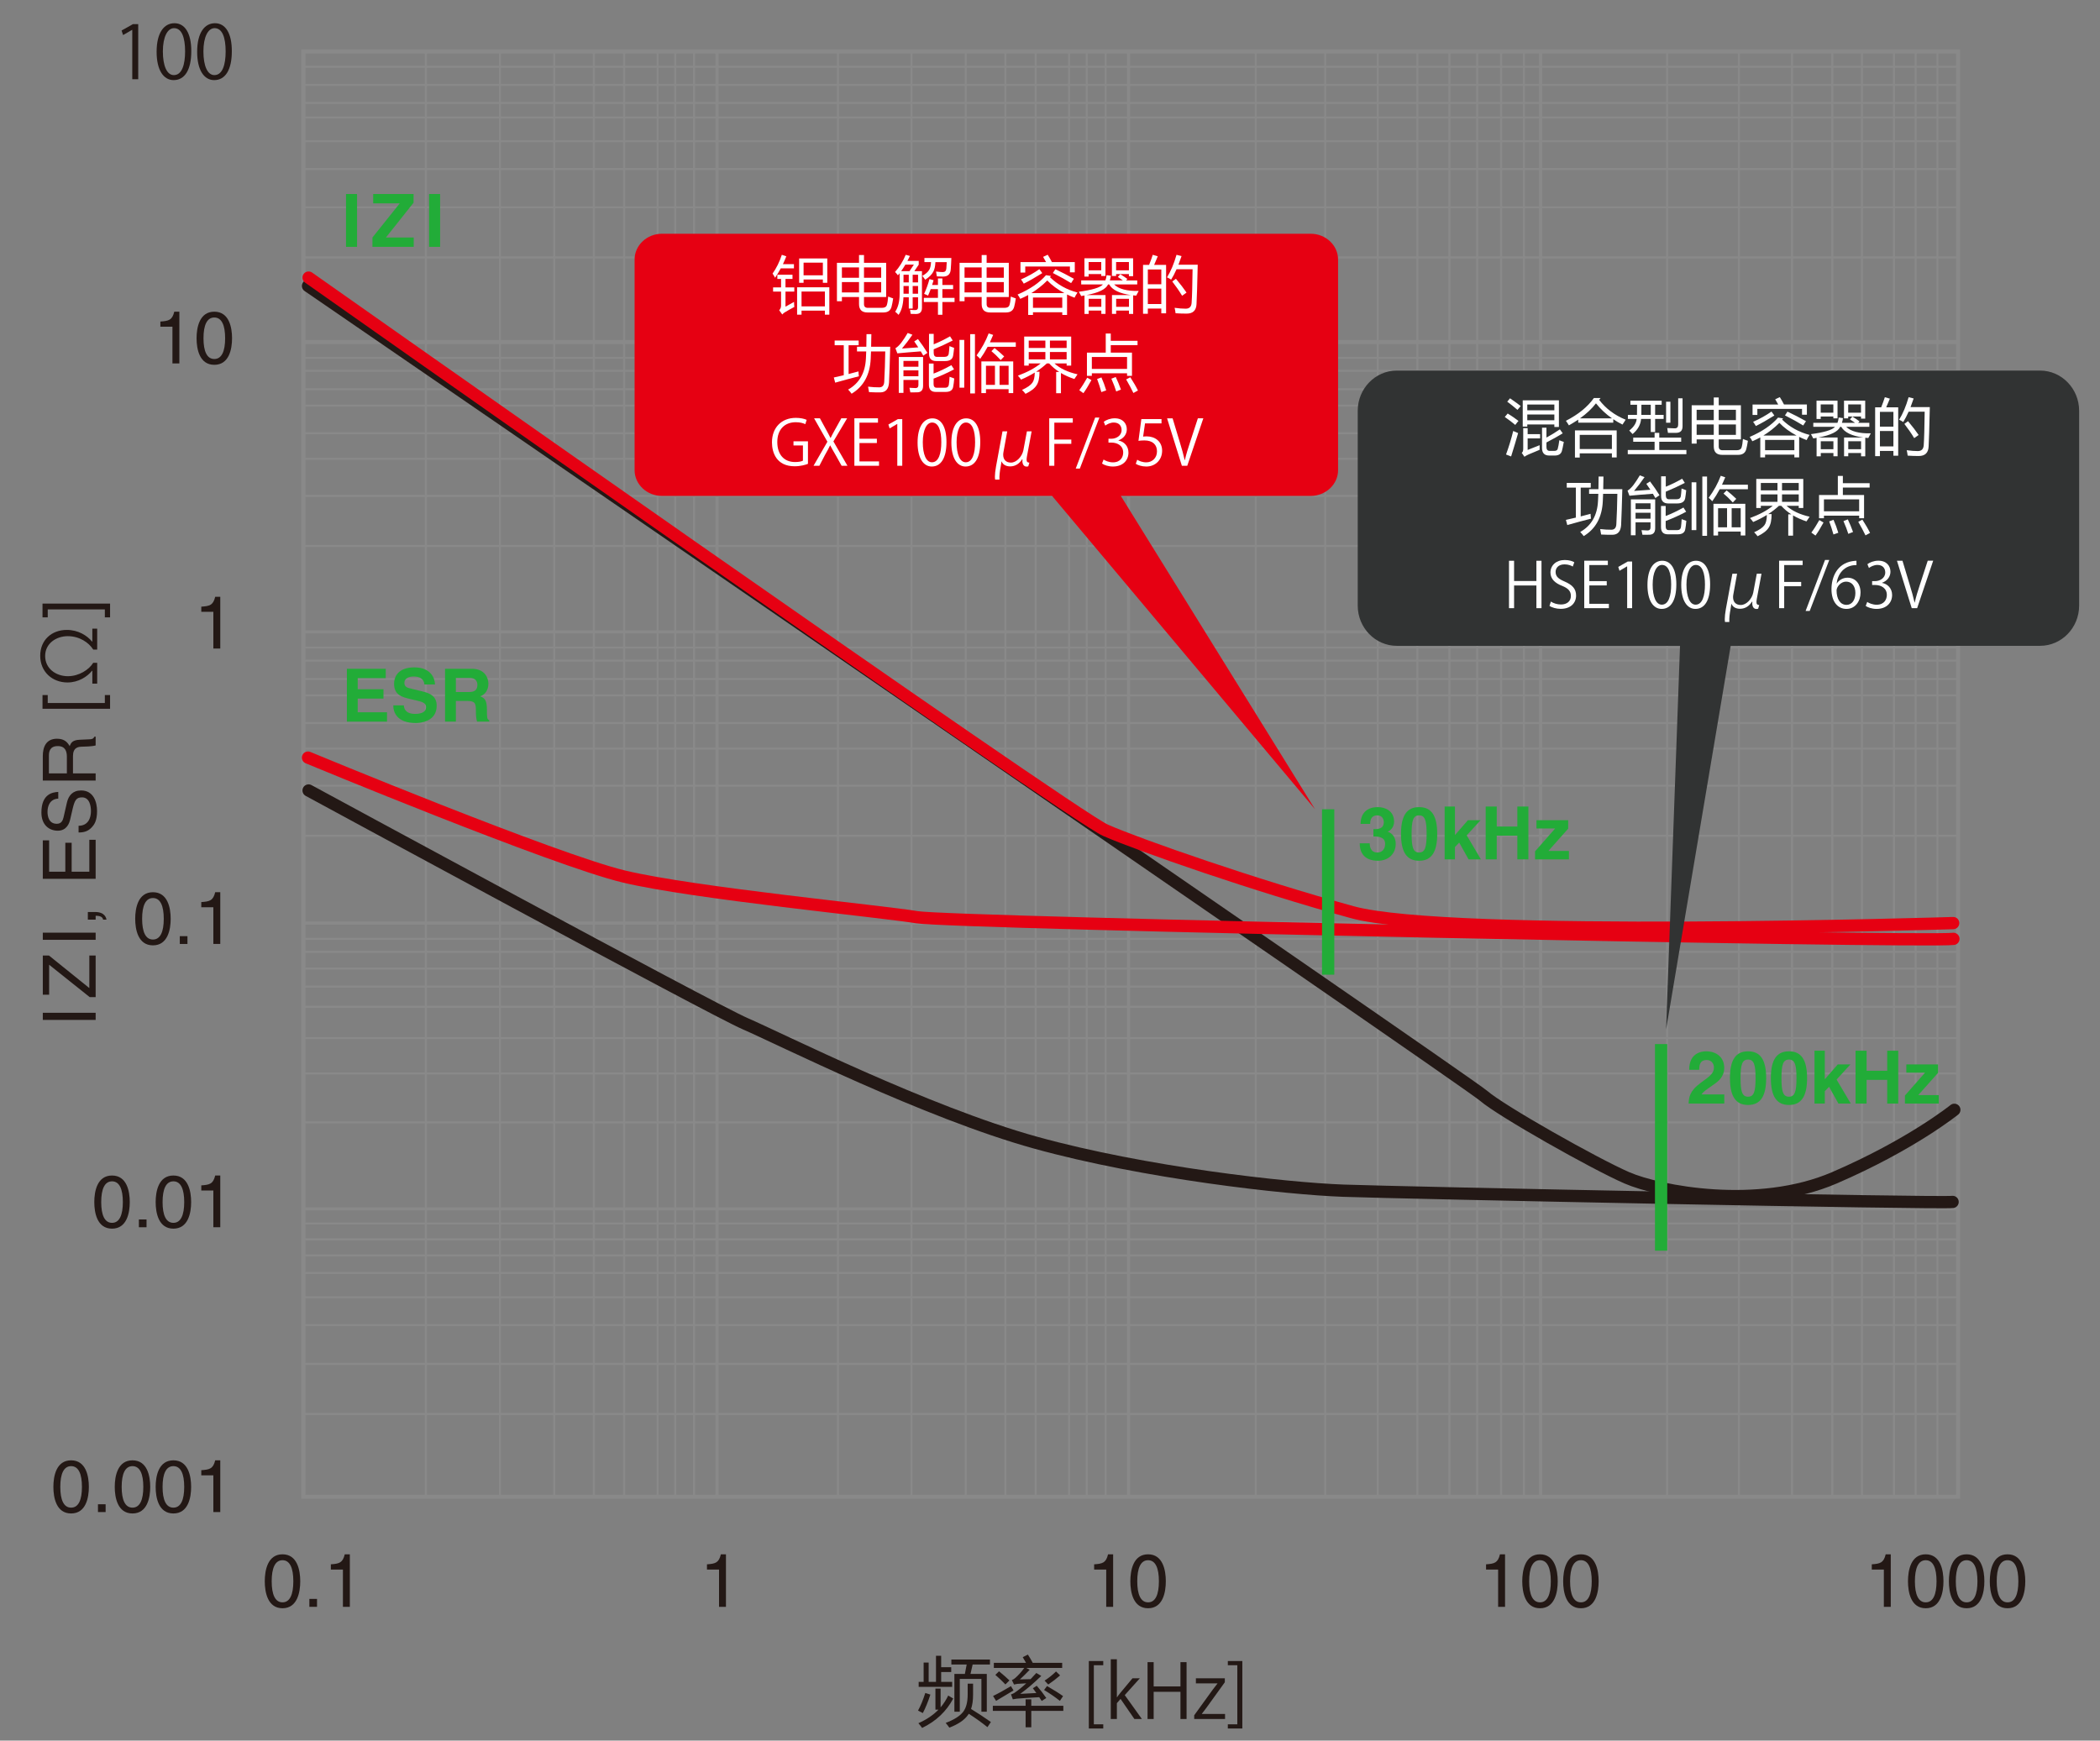 <?xml version="1.0" encoding="UTF-8"?>
<svg xmlns="http://www.w3.org/2000/svg" viewBox="0 0 513.702 425.872">
  <rect x="0" y="0" width="513.702" height="425.872" fill="#808080" stroke="none"/>
  <g id="uuid-13d07f93-ac91-42c2-9a69-f5aa48c82f73" data-name="グラフ罫線">
    <line x1="74.352" y1="16.34" x2="478.92" y2="16.34" style="fill: none; stroke: #898989; stroke-miterlimit: 10; stroke-width: .5px;"/>
    <line x1="74.352" y1="20.766" x2="478.92" y2="20.766" style="fill: none; stroke: #898989; stroke-miterlimit: 10; stroke-width: .5px;"/>
    <line x1="74.352" y1="25.191" x2="478.92" y2="25.191" style="fill: none; stroke: #898989; stroke-miterlimit: 10; stroke-width: .5px;"/>
    <line x1="74.352" y1="28.766" x2="478.92" y2="28.766" style="fill: none; stroke: #898989; stroke-miterlimit: 10; stroke-width: .5px;"/>
    <line x1="74.352" y1="34.553" x2="478.92" y2="34.553" style="fill: none; stroke: #898989; stroke-miterlimit: 10; stroke-width: .5px;"/>
    <line x1="74.352" y1="41.362" x2="478.92" y2="41.362" style="fill: none; stroke: #898989; stroke-miterlimit: 10; stroke-width: .5px;"/>
    <line x1="74.352" y1="50.723" x2="478.92" y2="50.723" style="fill: none; stroke: #898989; stroke-miterlimit: 10; stroke-width: .5px;"/>
    <line x1="74.352" y1="62.979" x2="478.92" y2="62.979" style="fill: none; stroke: #898989; stroke-miterlimit: 10; stroke-width: .5px;"/>
    <line x1="74.352" y1="83.688" x2="478.92" y2="83.688" style="fill: none; stroke: #898989; stroke-miterlimit: 10;"/>
    <line x1="74.352" y1="87.546" x2="478.92" y2="87.546" style="fill: none; stroke: #898989; stroke-miterlimit: 10; stroke-width: .5px;"/>
    <line x1="74.352" y1="90.723" x2="478.92" y2="90.723" style="fill: none; stroke: #898989; stroke-miterlimit: 10; stroke-width: .5px;"/>
    <line x1="74.352" y1="95.232" x2="478.92" y2="95.232" style="fill: none; stroke: #898989; stroke-miterlimit: 10; stroke-width: .5px;"/>
    <line x1="74.352" y1="99.231" x2="478.92" y2="99.231" style="fill: none; stroke: #898989; stroke-miterlimit: 10; stroke-width: .5px;"/>
    <line x1="74.352" y1="106.011" x2="478.92" y2="106.011" style="fill: none; stroke: #898989; stroke-miterlimit: 10; stroke-width: .5px;"/>
    <line x1="74.352" y1="112.252" x2="478.92" y2="112.252" style="fill: none; stroke: #898989; stroke-miterlimit: 10; stroke-width: .5px;"/>
    <line x1="74.352" y1="121.331" x2="478.92" y2="121.331" style="fill: none; stroke: #898989; stroke-miterlimit: 10; stroke-width: .5px;"/>
    <line x1="74.352" y1="133.586" x2="478.92" y2="133.586" style="fill: none; stroke: #898989; stroke-miterlimit: 10; stroke-width: .5px;"/>
    <line x1="74.352" y1="154.584" x2="478.92" y2="154.584" style="fill: none; stroke: #898989; stroke-miterlimit: 10; stroke-width: .75px;"/>
    <line x1="74.352" y1="158.442" x2="478.92" y2="158.442" style="fill: none; stroke: #898989; stroke-miterlimit: 10; stroke-width: .5px;"/>
    <line x1="74.352" y1="161.619" x2="478.92" y2="161.619" style="fill: none; stroke: #898989; stroke-miterlimit: 10; stroke-width: .5px;"/>
    <line x1="74.352" y1="166.128" x2="478.92" y2="166.128" style="fill: none; stroke: #898989; stroke-miterlimit: 10; stroke-width: .5px;"/>
    <line x1="74.352" y1="170.127" x2="478.92" y2="170.127" style="fill: none; stroke: #898989; stroke-miterlimit: 10; stroke-width: .5px;"/>
    <line x1="74.352" y1="176.907" x2="478.92" y2="176.907" style="fill: none; stroke: #898989; stroke-miterlimit: 10; stroke-width: .5px;"/>
    <line x1="74.352" y1="183.148" x2="478.92" y2="183.148" style="fill: none; stroke: #898989; stroke-miterlimit: 10; stroke-width: .5px;"/>
    <line x1="74.352" y1="192.227" x2="478.92" y2="192.227" style="fill: none; stroke: #898989; stroke-miterlimit: 10; stroke-width: .5px;"/>
    <line x1="74.352" y1="204.482" x2="478.92" y2="204.482" style="fill: none; stroke: #898989; stroke-miterlimit: 10; stroke-width: .5px;"/>
    <line x1="74.352" y1="225.847" x2="478.92" y2="225.847" style="fill: none; stroke: #898989; stroke-miterlimit: 10; stroke-width: .75px;"/>
    <line x1="74.352" y1="229.706" x2="478.92" y2="229.706" style="fill: none; stroke: #898989; stroke-miterlimit: 10; stroke-width: .5px;"/>
    <line x1="74.352" y1="232.883" x2="478.92" y2="232.883" style="fill: none; stroke: #898989; stroke-miterlimit: 10; stroke-width: .5px;"/>
    <line x1="74.352" y1="236.966" x2="478.92" y2="236.966" style="fill: none; stroke: #898989; stroke-miterlimit: 10; stroke-width: .5px;"/>
    <line x1="74.352" y1="241.391" x2="478.92" y2="241.391" style="fill: none; stroke: #898989; stroke-miterlimit: 10; stroke-width: .5px;"/>
    <line x1="74.352" y1="246.328" x2="478.92" y2="246.328" style="fill: none; stroke: #898989; stroke-miterlimit: 10; stroke-width: .5px;"/>
    <line x1="74.352" y1="253.987" x2="478.92" y2="253.987" style="fill: none; stroke: #898989; stroke-miterlimit: 10; stroke-width: .5px;"/>
    <line x1="74.352" y1="262.64" x2="478.92" y2="262.64" style="fill: none; stroke: #898989; stroke-miterlimit: 10; stroke-width: .5px;"/>
    <line x1="74.352" y1="274.611" x2="478.92" y2="274.611" style="fill: none; stroke: #898989; stroke-miterlimit: 10; stroke-width: .5px;"/>
    <line x1="74.352" y1="295.775" x2="478.92" y2="295.775" style="fill: none; stroke: #898989; stroke-miterlimit: 10; stroke-width: .75px;"/>
    <line x1="74.352" y1="299.35" x2="478.92" y2="299.35" style="fill: none; stroke: #898989; stroke-miterlimit: 10; stroke-width: .5px;"/>
    <line x1="74.352" y1="303.236" x2="478.92" y2="303.236" style="fill: none; stroke: #898989; stroke-miterlimit: 10; stroke-width: .5px;"/>
    <line x1="74.352" y1="307.177" x2="478.92" y2="307.177" style="fill: none; stroke: #898989; stroke-miterlimit: 10; stroke-width: .5px;"/>
    <line x1="74.352" y1="311.46" x2="478.92" y2="311.46" style="fill: none; stroke: #898989; stroke-miterlimit: 10; stroke-width: .5px;"/>
    <line x1="74.352" y1="317.389" x2="478.92" y2="317.389" style="fill: none; stroke: #898989; stroke-miterlimit: 10; stroke-width: .5px;"/>
    <line x1="74.352" y1="324.198" x2="478.92" y2="324.198" style="fill: none; stroke: #898989; stroke-miterlimit: 10; stroke-width: .5px;"/>
    <line x1="74.352" y1="333.701" x2="478.92" y2="333.701" style="fill: none; stroke: #898989; stroke-miterlimit: 10; stroke-width: .5px;"/>
    <line x1="74.352" y1="345.956" x2="478.92" y2="345.956" style="fill: none; stroke: #898989; stroke-miterlimit: 10; stroke-width: .5px;"/>
    <line x1="104.17" y1="12.84" x2="104.17" y2="366.163" style="fill: none; stroke: #898989; stroke-miterlimit: 10; stroke-width: .5px;"/>
    <line x1="122.298" y1="12.84" x2="122.298" y2="366.163" style="fill: none; stroke: #898989; stroke-miterlimit: 10; stroke-width: .5px;"/>
    <line x1="135.574" y1="12.84" x2="135.574" y2="366.163" style="fill: none; stroke: #898989; stroke-miterlimit: 10; stroke-width: .5px;"/>
    <line x1="152.681" y1="12.84" x2="152.681" y2="366.163" style="fill: none; stroke: #898989; stroke-miterlimit: 10; stroke-width: .5px;"/>
    <line x1="160.851" y1="12.84" x2="160.851" y2="366.163" style="fill: none; stroke: #898989; stroke-miterlimit: 10; stroke-width: .5px;"/>
    <line x1="169.787" y1="12.84" x2="169.787" y2="366.163" style="fill: none; stroke: #898989; stroke-miterlimit: 10; stroke-width: .5px;"/>
    <line x1="165.191" y1="12.84" x2="165.191" y2="366.163" style="fill: none; stroke: #898989; stroke-miterlimit: 10; stroke-width: .5px;"/>
    <line x1="175.404" y1="12.84" x2="175.404" y2="366.163" style="fill: none; stroke: #898989; stroke-miterlimit: 10; stroke-width: .75px;"/>
    <line x1="145.277" y1="12.84" x2="145.277" y2="366.163" style="fill: none; stroke: #898989; stroke-miterlimit: 10; stroke-width: .5px;"/>
    <line x1="204.972" y1="12.84" x2="204.972" y2="366.163" style="fill: none; stroke: #898989; stroke-miterlimit: 10; stroke-width: .5px;"/>
    <line x1="222.958" y1="12.84" x2="222.958" y2="366.163" style="fill: none; stroke: #898989; stroke-miterlimit: 10; stroke-width: .5px;"/>
    <line x1="236.234" y1="12.84" x2="236.234" y2="366.163" style="fill: none; stroke: #898989; stroke-miterlimit: 10; stroke-width: .5px;"/>
    <line x1="253.34" y1="12.84" x2="253.34" y2="366.163" style="fill: none; stroke: #898989; stroke-miterlimit: 10; stroke-width: .5px;"/>
    <line x1="261.511" y1="12.84" x2="261.511" y2="366.163" style="fill: none; stroke: #898989; stroke-miterlimit: 10; stroke-width: .5px;"/>
    <line x1="270.447" y1="12.84" x2="270.447" y2="366.163" style="fill: none; stroke: #898989; stroke-miterlimit: 10; stroke-width: .5px;"/>
    <line x1="265.851" y1="12.84" x2="265.851" y2="366.163" style="fill: none; stroke: #898989; stroke-miterlimit: 10; stroke-width: .5px;"/>
    <line x1="276.064" y1="12.84" x2="276.064" y2="366.163" style="fill: none; stroke: #898989; stroke-miterlimit: 10; stroke-width: .75px;"/>
    <line x1="245.936" y1="12.84" x2="245.936" y2="366.163" style="fill: none; stroke: #898989; stroke-miterlimit: 10; stroke-width: .5px;"/>
    <line x1="307.176" y1="12.84" x2="307.176" y2="366.163" style="fill: none; stroke: #898989; stroke-miterlimit: 10; stroke-width: .5px;"/>
    <line x1="324.17" y1="12.84" x2="324.17" y2="366.163" style="fill: none; stroke: #898989; stroke-miterlimit: 10; stroke-width: .5px;"/>
    <line x1="337.021" y1="12.84" x2="337.021" y2="366.163" style="fill: none; stroke: #898989; stroke-miterlimit: 10; stroke-width: .5px;"/>
    <line x1="354.553" y1="12.84" x2="354.553" y2="366.163" style="fill: none; stroke: #898989; stroke-miterlimit: 10; stroke-width: .5px;"/>
    <line x1="361.363" y1="12.84" x2="361.363" y2="366.163" style="fill: none; stroke: #898989; stroke-miterlimit: 10; stroke-width: .5px;"/>
    <line x1="372.793" y1="12.84" x2="372.793" y2="366.163" style="fill: none; stroke: #898989; stroke-miterlimit: 10; stroke-width: .5px;"/>
    <line x1="367.205" y1="12.84" x2="367.205" y2="366.163" style="fill: none; stroke: #898989; stroke-miterlimit: 10; stroke-width: .5px;"/>
    <line x1="376.851" y1="12.84" x2="376.851" y2="366.163" style="fill: none; stroke: #898989; stroke-miterlimit: 10; stroke-width: .75px;"/>
    <line x1="346.723" y1="12.84" x2="346.723" y2="366.163" style="fill: none; stroke: #898989; stroke-miterlimit: 10; stroke-width: .5px;"/>
    <line x1="407.811" y1="12.87" x2="407.811" y2="366.193" style="fill: none; stroke: #898989; stroke-miterlimit: 10; stroke-width: .5px;"/>
    <line x1="425.372" y1="12.87" x2="425.372" y2="366.193" style="fill: none; stroke: #898989; stroke-miterlimit: 10; stroke-width: .5px;"/>
    <line x1="438.365" y1="12.87" x2="438.365" y2="366.193" style="fill: none; stroke: #898989; stroke-miterlimit: 10; stroke-width: .5px;"/>
    <line x1="455.471" y1="12.87" x2="455.471" y2="366.193" style="fill: none; stroke: #898989; stroke-miterlimit: 10; stroke-width: .5px;"/>
    <line x1="468.609" y1="12.87" x2="468.609" y2="366.193" style="fill: none; stroke: #898989; stroke-miterlimit: 10; stroke-width: .5px;"/>
    <line x1="463.305" y1="13.012" x2="463.305" y2="366.335" style="fill: none; stroke: #898989; stroke-miterlimit: 10; stroke-width: .5px;"/>
    <line x1="473.943" y1="12.87" x2="473.943" y2="366.193" style="fill: none; stroke: #898989; stroke-miterlimit: 10; stroke-width: .5px;"/>
    <line x1="448.209" y1="12.87" x2="448.209" y2="366.193" style="fill: none; stroke: #898989; stroke-miterlimit: 10; stroke-width: .5px;"/>
    <rect x="74.213" y="12.597" width="404.766" height="353.607" style="fill: none; stroke: #898989; stroke-miterlimit: 10;"/>
  </g>
  <g id="uuid-5821018c-edc0-488a-8ffb-25d368b0e6d3" data-name="グラフ">
    <path d="M75.344,69.957s283.238,194.383,287.55,198.128,27.234,16.681,35.064,20.085,32,8.085,50.766,0,29.346-16.638,29.346-16.638" style="fill: none; stroke: #231815; stroke-linecap: round; stroke-miterlimit: 10; stroke-width: 3px;"/>
    <g>
      <path d="M23.398,247.793v1.746H10.47v-1.746h12.928Z" style="fill: #231815;"/>
      <path d="M23.398,233.787v10.173h-1.458l-9.921-7.922v7.328h-1.548v-9.579h1.512l9.867,7.958v-7.958h1.548Z" style="fill: #231815;"/>
      <path d="M23.398,228.191v1.746H10.47v-1.746h12.928Z" style="fill: #231815;"/>
      <path d="M21.489,225.005v-1.872h1.765c2.449,0,2.737,1.513,2.791,1.872h-.829c-.072-.756-.972-.954-1.818-.954v.954h-1.909Z" style="fill: #231815;"/>
      <path d="M23.398,205.473v9.543H10.47v-9.417h1.548v7.67h3.961v-7.076h1.549v7.076h4.321v-7.796h1.548Z" style="fill: #231815;"/>
      <path d="M14.251,195.394c-1.999,.09-2.628,1.746-2.628,3.205,0,1.099,.306,2.953,2.269,2.953,1.098,0,1.458-.774,1.639-1.531l.846-3.691c.396-1.674,1.404-2.935,3.457-2.935,3.061,0,3.907,2.845,3.907,5.06,0,2.395-.72,3.331-1.243,3.907-.99,1.099-2.07,1.314-3.277,1.314v-1.639c2.341,0,3.025-1.908,3.025-3.565,0-1.26-.324-3.385-2.179-3.385-1.35,0-1.783,.63-2.287,2.755l-.612,2.646c-.198,.846-.792,2.754-3.043,2.754-2.017,0-3.997-1.314-3.997-4.447,0-4.52,2.701-4.969,4.123-5.042v1.639Z" style="fill: #231815;"/>
      <path d="M23.398,189.222v1.747H10.47v-5.978c0-2.125,.738-4.25,3.475-4.25,1.908,0,2.61,.972,3.097,1.8,.306-.738,.63-1.476,2.431-1.548l2.341-.108c.72-.018,.99-.108,1.296-.648h.288v2.143c-.792,.252-2.755,.306-3.241,.306-1.062,0-2.305,.216-2.305,2.305v4.231h5.545Zm-7.04,0v-4.051c0-1.278-.324-2.629-2.233-2.629-1.999,0-2.161,1.458-2.161,2.323v4.357h4.394Z" style="fill: #231815;"/>
      <path d="M25.648,171.996v-1.945h1.278v3.367H10.398v-3.367h1.278v1.945h13.972Z" style="fill: #231815;"/>
      <path d="M22.587,153.812h1.188v5.114h-.972c-1.081-1.729-3.367-3.277-6.23-3.277-2.827,0-5.528,1.783-5.528,4.844,0,3.097,2.647,4.951,5.564,4.951,2.701,0,5.167-1.584,6.194-3.277h.972v5.096h-1.188v-3.151h-.072c-1.188,1.477-3.349,2.863-6.014,2.863-3.673,0-6.662-2.575-6.662-6.536,0-3.871,2.827-6.32,6.5-6.32,2.809,0,4.951,1.369,6.176,2.845h.072v-3.151Z" style="fill: #231815;"/>
      <path d="M11.676,149.1v1.945h-1.278v-3.367H26.927v3.367h-1.278v-1.945H11.676Z" style="fill: #231815;"/>
    </g>
    <g>
      <path d="M32.355,19.383V7.302h-.036l-2.215,1.278-.36-1.116,2.791-1.566h1.278v13.486h-1.458Z" style="fill: #231815;"/>
      <path d="M38.312,12.685c0-4.717,1.836-7.004,4.357-7.004,2.557,0,4.123,2.413,4.123,6.824,0,4.681-1.638,7.094-4.321,7.094-2.449,0-4.159-2.413-4.159-6.914Zm6.968-.108c0-3.367-.811-5.689-2.701-5.689-1.603,0-2.737,2.143-2.737,5.689s.991,5.798,2.683,5.798c1.999,0,2.755-2.593,2.755-5.798Z" style="fill: #231815;"/>
      <path d="M48.23,12.685c0-4.717,1.836-7.004,4.357-7.004,2.557,0,4.123,2.413,4.123,6.824,0,4.681-1.638,7.094-4.321,7.094-2.449,0-4.159-2.413-4.159-6.914Zm6.968-.108c0-3.367-.811-5.689-2.701-5.689-1.603,0-2.737,2.143-2.737,5.689s.991,5.798,2.683,5.798c1.999,0,2.755-2.593,2.755-5.798Z" style="fill: #231815;"/>
    </g>
    <g>
      <path d="M43.875,88.915h-1.692v-8.985h-2.953v-1.26c2.053-.144,2.899-.342,3.403-2.413h1.242v12.658Z" style="fill: #231815;"/>
      <path d="M52.425,89.258c-3.637,0-4.339-3.872-4.339-6.5s.702-6.5,4.339-6.5,4.339,3.871,4.339,6.5-.702,6.5-4.339,6.5Zm0-11.578c-1.818,0-2.646,1.909-2.646,5.078s.828,5.078,2.646,5.078,2.647-1.909,2.647-5.078-.828-5.078-2.647-5.078Z" style="fill: #231815;"/>
    </g>
    <path d="M53.884,158.677h-1.692v-8.985h-2.953v-1.26c2.053-.144,2.899-.342,3.403-2.413h1.242v12.658Z" style="fill: #231815;"/>
    <g>
      <path d="M37.413,231.294c-3.637,0-4.339-3.871-4.339-6.5s.703-6.5,4.339-6.5,4.339,3.872,4.339,6.5-.702,6.5-4.339,6.5Zm0-11.577c-1.818,0-2.646,1.908-2.646,5.077s.828,5.078,2.646,5.078,2.647-1.909,2.647-5.078-.828-5.077-2.647-5.077Z" style="fill: #231815;"/>
      <path d="M45.854,230.953h-1.873v-1.908h1.873v1.908Z" style="fill: #231815;"/>
      <path d="M53.883,230.953h-1.692v-8.984h-2.953v-1.261c2.053-.144,2.899-.342,3.403-2.413h1.242v12.658Z" style="fill: #231815;"/>
    </g>
    <g>
      <path d="M27.405,300.608c-3.637,0-4.339-3.871-4.339-6.5s.702-6.5,4.339-6.5,4.339,3.872,4.339,6.5-.702,6.5-4.339,6.5Zm0-11.577c-1.818,0-2.646,1.908-2.646,5.077s.828,5.078,2.646,5.078,2.647-1.909,2.647-5.078-.828-5.077-2.647-5.077Z" style="fill: #231815;"/>
      <path d="M35.847,300.266h-1.873v-1.908h1.873v1.908Z" style="fill: #231815;"/>
      <path d="M42.417,300.608c-3.637,0-4.339-3.871-4.339-6.5s.702-6.5,4.339-6.5,4.339,3.872,4.339,6.5-.702,6.5-4.339,6.5Zm0-11.577c-1.818,0-2.646,1.908-2.646,5.077s.828,5.078,2.646,5.078,2.647-1.909,2.647-5.078-.828-5.077-2.647-5.077Z" style="fill: #231815;"/>
      <path d="M53.883,300.266h-1.692v-8.984h-2.953v-1.261c2.053-.144,2.899-.342,3.403-2.413h1.242v12.658Z" style="fill: #231815;"/>
    </g>
    <g>
      <path d="M17.397,370.29c-3.637,0-4.339-3.871-4.339-6.5s.702-6.5,4.339-6.5,4.339,3.871,4.339,6.5-.702,6.5-4.339,6.5Zm0-11.577c-1.818,0-2.646,1.908-2.646,5.077s.828,5.078,2.646,5.078,2.647-1.909,2.647-5.078-.828-5.077-2.647-5.077Z" style="fill: #231815;"/>
      <path d="M25.838,369.949h-1.873v-1.908h1.873v1.908Z" style="fill: #231815;"/>
      <path d="M32.409,370.29c-3.637,0-4.339-3.871-4.339-6.5s.702-6.5,4.339-6.5,4.339,3.871,4.339,6.5-.702,6.5-4.339,6.5Zm0-11.577c-1.818,0-2.646,1.908-2.646,5.077s.828,5.078,2.646,5.078,2.647-1.909,2.647-5.078-.828-5.077-2.647-5.077Z" style="fill: #231815;"/>
      <path d="M42.416,370.29c-3.637,0-4.339-3.871-4.339-6.5s.702-6.5,4.339-6.5,4.339,3.871,4.339,6.5-.702,6.5-4.339,6.5Zm0-11.577c-1.818,0-2.646,1.908-2.646,5.077s.828,5.078,2.646,5.078,2.647-1.909,2.647-5.078-.828-5.077-2.647-5.077Z" style="fill: #231815;"/>
      <path d="M53.883,369.949h-1.692v-8.984h-2.953v-1.261c2.053-.144,2.899-.342,3.403-2.413h1.242v12.658Z" style="fill: #231815;"/>
    </g>
    <path d="M75.485,67.915s186.6,131.576,194.961,135.235,36.608,13.515,60.357,20.036,146.982,2.662,146.982,2.662" style="fill: none; stroke: #e60012; stroke-linecap: round; stroke-miterlimit: 10; stroke-width: 3px;"/>
    <path d="M75.344,185.362s60.231,25.021,77.337,29.106,63.073,8.508,71.622,9.943,246.392,6.234,253.54,5.294" style="fill: none; stroke: #e60012; stroke-linecap: round; stroke-miterlimit: 10; stroke-width: 3px;"/>
    <path d="M75.485,193.404s98.642,53.545,106.812,57.064,44.298,21.702,71.043,29.106,61.213,11.234,75.255,11.745,146.068,3.203,149.048,2.751" style="fill: none; stroke: #231815; stroke-linecap: round; stroke-miterlimit: 10; stroke-width: 3px;"/>
    <line x1="324.894" y1="198" x2="324.894" y2="238.468" style="fill: none; stroke: #22ac38; stroke-miterlimit: 10; stroke-width: 3px;"/>
    <line x1="406.34" y1="255.447" x2="406.34" y2="306" style="fill: none; stroke: #22ac38; stroke-miterlimit: 10; stroke-width: 3px;"/>
  </g>
  <g id="uuid-b4e37399-104d-4a20-bc9c-a07ea2521920" data-name="テキスト">
    <g>
      <path d="M224.569,418.518c.645-1.167,1.236-2.602,1.775-4.304l1.248,.393c-.574,1.75-1.189,3.256-1.846,4.518-.352-.202-.744-.404-1.178-.606Zm4.254-5.375h1.266v4.589c.738-.869,1.359-1.833,1.863-2.893l1.23,.732c-1.676,3.154-4.213,5.553-7.611,7.195-.223-.321-.527-.708-.914-1.16,1.98-.869,3.621-1.977,4.922-3.321h-.756v-5.143Zm-4.096-1.643h1.213v-4.731h1.23v4.731h1.793v-6.393h1.266v2.804h2.461v1.179h-2.461v2.41h2.689v1.214h-8.191v-1.214Zm11.988,.429h1.318v2.714c0,1.369-.164,2.529-.492,3.481,1.816,1.119,3.434,2.185,4.852,3.196l-.844,1.25c-1.441-1.154-2.965-2.244-4.57-3.268-.07,.119-.146,.232-.229,.34-.855,1.202-2.361,2.22-4.518,3.053-.258-.369-.557-.756-.896-1.16,2.027-.774,3.434-1.655,4.219-2.643,.773-.952,1.16-2.398,1.16-4.339v-2.625Zm-3.252-2.375h2.566l.439-2.304h-3.744v-1.214h9.439v1.214h-4.236l-.527,2.304h3.99v9.249h-1.318v-8.035h-5.291v8.035h-1.318v-9.249Z" style="fill: #231815;"/>
      <path d="M242.868,417.339h8.016v-1.571h1.389v1.571h7.84v1.25h-7.84v4.018h-1.389v-4.018h-8.016v-1.25Zm4.43-4.804l.633,1.054c-1.395,.834-2.818,1.685-4.271,2.554l-.738-1.196c1.219-.583,2.678-1.387,4.377-2.411Zm2.268,1.894c.182-.013,1.497-.081,3.946-.206-.293-.416-.577-.807-.853-1.169l.949-.607c.844,.952,1.623,1.952,2.338,3l-1.125,.714c-.205-.315-.407-.622-.606-.919-2.227,.124-4.069,.246-5.528,.365-.258,.024-.568,.078-.932,.161l-.439-1.214c.352-.119,.615-.232,.791-.34,.99-.679,1.969-1.467,2.936-2.366-.85,.036-1.576,.081-2.18,.135-.246,.035-.516,.089-.809,.16l-.527-1.089c.293-.107,.562-.273,.809-.5,.791-.679,1.529-1.5,2.215-2.464h-7.436v-1.25h7.875c-.287-.53-.557-.994-.809-1.393l1.266-.625c.457,.708,.853,1.381,1.187,2.018h7.198v1.25h-8.78l.835,.446c-.949,.987-1.752,1.773-2.408,2.356,.668-.018,1.541-.038,2.619-.062,.469-.476,.938-.979,1.406-1.509l1.213,.715c-1.863,1.797-3.58,3.262-5.15,4.393Zm-6.082-4.643l.896-.875c.973,.785,1.822,1.529,2.549,2.231l-.984,.982c-.68-.727-1.5-1.506-2.461-2.339Zm12.639,2.731c1.676,.964,2.982,1.786,3.92,2.464l-.773,1.161c-1.207-.952-2.496-1.839-3.867-2.661l.721-.964Zm3.199-2.606c-.891,.785-1.857,1.529-2.9,2.231l-.896-.946c1.125-.75,2.057-1.5,2.795-2.25l1.002,.965Z" style="fill: #231815;"/>
      <path d="M269.879,422.903h-3.529v-16.507h3.529v1.023h-2.305v14.46h2.305v1.023Z" style="fill: #231815;"/>
      <path d="M279.33,420.581h-1.836l-3.385-4.917-.9,1.042v3.875h-1.494v-14.624h1.494v9.305h.036c.234-.348,.576-.786,.846-1.115l2.935-3.528h1.8l-3.691,4.113,4.195,5.85Z" style="fill: #231815;"/>
      <path d="M290.257,420.581h-1.494v-6.654h-6.554v6.654h-1.495v-13.911h1.495v5.941h6.554v-5.941h1.494v13.911Z" style="fill: #231815;"/>
      <path d="M299.617,410.619v.969l-4.483,6.216c-.379,.53-.739,1.005-1.135,1.499v.036h5.672v1.243h-7.544v-.914l4.52-6.252c.396-.53,.756-1.005,1.17-1.517v-.037h-5.276v-1.243h7.077Z" style="fill: #231815;"/>
      <path d="M300.352,406.396h3.547v16.507h-3.547v-1.023h2.323v-14.46h-2.323v-1.023Z" style="fill: #231815;"/>
    </g>
    <g>
      <path d="M69.107,393.482c-3.637,0-4.339-3.931-4.339-6.6s.702-6.599,4.339-6.599,4.339,3.93,4.339,6.599-.702,6.6-4.339,6.6Zm0-11.754c-1.818,0-2.646,1.938-2.646,5.154s.828,5.155,2.646,5.155,2.647-1.938,2.647-5.155-.828-5.154-2.647-5.154Z" style="fill: #231815;"/>
      <path d="M77.549,393.134h-1.873v-1.938h1.873v1.938Z" style="fill: #231815;"/>
      <path d="M85.577,393.134h-1.692v-9.122h-2.953v-1.279c2.053-.146,2.899-.348,3.403-2.449h1.242v12.851Z" style="fill: #231815;"/>
    </g>
    <path d="M177.583,393.135h-1.692v-9.122h-2.953v-1.279c2.053-.146,2.899-.348,3.403-2.449h1.242v12.851Z" style="fill: #231815;"/>
    <g>
      <path d="M272.294,393.136h-1.692v-9.122h-2.953v-1.279c2.053-.146,2.899-.348,3.403-2.449h1.242v12.851Z" style="fill: #231815;"/>
      <path d="M280.843,393.484c-3.637,0-4.339-3.931-4.339-6.6s.703-6.599,4.339-6.599,4.339,3.93,4.339,6.599-.702,6.6-4.339,6.6Zm0-11.754c-1.818,0-2.646,1.938-2.646,5.154s.828,5.155,2.646,5.155,2.647-1.938,2.647-5.155-.828-5.154-2.647-5.154Z" style="fill: #231815;"/>
    </g>
    <g>
      <path d="M368.164,393.135h-1.692v-9.122h-2.953v-1.279c2.053-.146,2.899-.348,3.403-2.449h1.242v12.851Z" style="fill: #231815;"/>
      <path d="M376.714,393.483c-3.638,0-4.34-3.931-4.34-6.6s.702-6.599,4.34-6.599,4.339,3.93,4.339,6.599-.702,6.6-4.339,6.6Zm0-11.755c-1.819,0-2.647,1.938-2.647,5.155s.828,5.155,2.647,5.155,2.646-1.938,2.646-5.155-.828-5.155-2.646-5.155Z" style="fill: #231815;"/>
      <path d="M386.722,393.483c-3.638,0-4.34-3.931-4.34-6.6s.702-6.599,4.34-6.599,4.339,3.93,4.339,6.599-.702,6.6-4.339,6.6Zm0-11.755c-1.819,0-2.647,1.938-2.647,5.155s.828,5.155,2.647,5.155,2.646-1.938,2.646-5.155-.828-5.155-2.646-5.155Z" style="fill: #231815;"/>
    </g>
    <g>
      <path d="M462.52,393.135h-1.692v-9.122h-2.953v-1.279c2.053-.146,2.899-.348,3.403-2.449h1.242v12.851Z" style="fill: #231815;"/>
      <path d="M471.07,393.483c-3.638,0-4.34-3.931-4.34-6.6s.702-6.599,4.34-6.599,4.339,3.93,4.339,6.599-.702,6.6-4.339,6.6Zm0-11.755c-1.819,0-2.647,1.938-2.647,5.155s.828,5.155,2.647,5.155,2.646-1.938,2.646-5.155-.828-5.155-2.646-5.155Z" style="fill: #231815;"/>
      <path d="M481.077,393.483c-3.638,0-4.34-3.931-4.34-6.6s.702-6.599,4.34-6.599,4.339,3.93,4.339,6.599-.702,6.6-4.339,6.6Zm0-11.755c-1.819,0-2.647,1.938-2.647,5.155s.828,5.155,2.647,5.155,2.646-1.938,2.646-5.155-.828-5.155-2.646-5.155Z" style="fill: #231815;"/>
      <path d="M491.085,393.483c-3.638,0-4.34-3.931-4.34-6.6s.702-6.599,4.34-6.599,4.339,3.93,4.339,6.599-.702,6.6-4.339,6.6Zm0-11.755c-1.819,0-2.647,1.938-2.647,5.155s.828,5.155,2.647,5.155,2.646-1.938,2.646-5.155-.828-5.155-2.646-5.155Z" style="fill: #231815;"/>
    </g>
    <g>
      <path d="M87.343,60.398h-2.701v-12.928h2.701v12.928Z" style="fill: #22ac38;"/>
      <path d="M101.205,60.398h-10.101v-2.287l6.68-8.354h-6.5v-2.287h9.885v2.125l-6.77,8.517h6.806v2.287Z" style="fill: #22ac38;"/>
      <path d="M107.664,60.398h-2.701v-12.928h2.701v12.928Z" style="fill: #22ac38;"/>
    </g>
    <g>
      <path d="M94.365,165.914h-6.86v2.719h6.302v2.287h-6.302v3.349h7.166v2.287h-9.813v-12.928h9.507v2.287Z" style="fill: #22ac38;"/>
      <path d="M98.79,172.576c.018,.72,.378,2.088,2.737,2.088,1.278,0,2.701-.306,2.701-1.674,0-1.008-.972-1.278-2.34-1.603l-1.387-.324c-2.088-.486-4.105-.954-4.105-3.799,0-1.44,.774-3.979,4.969-3.979,3.961,0,5.023,2.593,5.042,4.177h-2.593c-.072-.576-.288-1.944-2.646-1.944-1.026,0-2.251,.378-2.251,1.548,0,1.008,.828,1.224,1.369,1.351l3.151,.774c1.765,.432,3.385,1.152,3.385,3.475,0,3.889-3.961,4.231-5.095,4.231-4.717,0-5.528-2.719-5.528-4.321h2.593Z" style="fill: #22ac38;"/>
      <path d="M108.869,163.627h6.536c3.439,0,4.069,2.539,4.069,3.655,0,1.423-.72,2.647-1.999,3.079,1.062,.468,1.638,.864,1.638,3.277,0,1.891,0,2.359,.576,2.575v.342h-2.989c-.18-.612-.288-1.278-.288-2.611,0-1.765-.108-2.449-2.106-2.449h-2.791v5.06h-2.647v-12.928Zm5.816,5.689c1.404,0,2.089-.486,2.089-1.764,0-.685-.306-1.693-1.891-1.693h-3.367v3.457h3.169Z" style="fill: #22ac38;"/>
    </g>
    <g>
      <path d="M335.964,202.857h.396c.756,0,2.143-.072,2.143-1.729,0-.468-.217-1.638-1.603-1.638-1.729,0-1.729,1.638-1.729,2.088h-2.341c0-2.395,1.351-4.105,4.231-4.105,1.71,0,3.961,.864,3.961,3.565,0,1.296-.811,2.106-1.53,2.431v.036c.45,.126,1.927,.792,1.927,2.971,0,2.413-1.783,4.124-4.357,4.124-1.207,0-4.447-.271-4.447-4.268h2.467l-.019,.018c0,.685,.18,2.233,1.873,2.233,1.008,0,1.891-.685,1.891-2.107,0-1.746-1.693-1.818-2.863-1.818v-1.801Z" style="fill: #22ac38;"/>
      <path d="M347.142,197.473c3.007,0,4.43,2.07,4.43,6.554s-1.423,6.572-4.43,6.572-4.429-2.089-4.429-6.572,1.422-6.554,4.429-6.554Zm0,11.11c1.44,0,1.837-1.261,1.837-4.556s-.396-4.538-1.837-4.538-1.836,1.242-1.836,4.538,.396,4.556,1.836,4.556Z" style="fill: #22ac38;"/>
      <path d="M355.908,210.257h-2.521v-12.928h2.521v6.986l3.169-3.637h3.097l-3.385,3.709,3.476,5.869h-3.025l-2.286-4.104-1.045,1.08v3.024Z" style="fill: #22ac38;"/>
      <path d="M366.131,204.459v5.798h-2.7v-12.928h2.7v4.897h5.042v-4.897h2.701v12.928h-2.701v-5.798h-5.042Z" style="fill: #22ac38;"/>
      <path d="M378.767,208.187h5.023v2.07h-8.282v-1.962l4.915-5.6h-4.573v-2.017h7.761v2.07l-4.844,5.438Z" style="fill: #22ac38;"/>
    </g>
    <g>
      <path d="M413.208,261.74c0-4.159,3.043-4.52,4.178-4.52,2.448,0,4.393,1.44,4.393,4.033,0,2.196-1.422,3.313-2.664,4.159-1.693,1.188-2.575,1.765-2.863,2.358h5.546v2.233h-8.732c.09-1.495,.197-3.062,2.971-5.078,2.305-1.674,3.223-2.322,3.223-3.763,0-.847-.54-1.818-1.765-1.818-1.765,0-1.818,1.458-1.836,2.395h-2.449Z" style="fill: #22ac38;"/>
      <path d="M427.61,257.22c3.007,0,4.429,2.07,4.429,6.554s-1.422,6.572-4.429,6.572-4.43-2.089-4.43-6.572,1.423-6.554,4.43-6.554Zm0,11.109c1.44,0,1.836-1.261,1.836-4.556s-.396-4.537-1.836-4.537-1.837,1.242-1.837,4.537,.396,4.556,1.837,4.556Z" style="fill: #22ac38;"/>
      <path d="M437.617,257.22c3.007,0,4.429,2.07,4.429,6.554s-1.422,6.572-4.429,6.572-4.43-2.089-4.43-6.572,1.423-6.554,4.43-6.554Zm0,11.109c1.44,0,1.836-1.261,1.836-4.556s-.396-4.537-1.836-4.537-1.837,1.242-1.837,4.537,.396,4.556,1.837,4.556Z" style="fill: #22ac38;"/>
      <path d="M446.383,270.004h-2.521v-12.928h2.521v6.985l3.169-3.637h3.097l-3.385,3.709,3.475,5.87h-3.024l-2.287-4.105-1.044,1.08v3.025Z" style="fill: #22ac38;"/>
      <path d="M456.607,264.206v5.798h-2.701v-12.928h2.701v4.897h5.041v-4.897h2.701v12.928h-2.701v-5.798h-5.041Z" style="fill: #22ac38;"/>
      <path d="M469.242,267.933h5.023v2.071h-8.283v-1.963l4.916-5.6h-4.573v-2.017h7.76v2.07l-4.843,5.438Z" style="fill: #22ac38;"/>
    </g>
    <path d="M320.629,57.191H161.924c-3.679,0-6.69,2.836-6.69,6.303v51.534c0,3.466,3.01,6.303,6.69,6.303h95.435l64.324,76.669-47.511-76.669h46.457c3.679,0,6.69-2.836,6.69-6.303V63.494c0-3.466-3.01-6.303-6.69-6.303Z" style="fill: #e60012;"/>
    <g>
      <path d="M188.982,66.942c.947-1.339,1.704-2.872,2.271-4.598l1.099,.372c-.264,.665-.542,1.305-.835,1.919h2.695v1.027h-3.223c-.43,.804-.894,1.567-1.392,2.292-.186-.357-.391-.694-.615-1.012Zm5.259,6.919c0,.457,.024,.868,.073,1.235-.85,.446-1.631,.888-2.344,1.324-.176,.099-.381,.272-.615,.521l-.747-1.042c.303-.308,.454-.685,.454-1.131v-3.422h-1.948v-1.027h1.948v-2.068h-.908v-1.027h3.706v1.027h-1.714v2.068h2.153v1.027h-2.153v3.69c.186-.099,.884-.491,2.095-1.176Zm.747-3.571h7.881v6.696h-1.084v-.982h-5.713v.982h-1.084v-6.696Zm.498-7.053h6.885v5.952h-1.084v-.803h-4.717v.803h-1.084v-5.952Zm6.299,8.095h-5.713v3.63h5.713v-3.63Zm-.498-7.068h-4.717v3.095h4.717v-3.095Z" style="fill: #fff;"/>
      <path d="M204.729,64.308h5.405v-1.905h1.216v1.905h5.42v8.362h-5.42v1.741c0,.605,.312,.908,.938,.908h3.428c.664,0,1.069-.223,1.216-.67,.156-.486,.269-1.185,.337-2.098,.283,.129,.688,.283,1.216,.461-.117,.794-.249,1.473-.396,2.039-.244,.933-.908,1.399-1.992,1.399h-3.896c-1.377,0-2.065-.685-2.065-2.054v-1.726h-4.189v1.027h-1.216v-9.389Zm1.216,3.646h4.189v-2.53h-4.189v2.53Zm0,3.601h4.189v-2.544h-4.189v2.544Zm9.609-6.131h-4.204v2.53h4.204v-2.53Zm0,6.131v-2.544h-4.204v2.544h4.204Z" style="fill: #fff;"/>
      <path d="M218.952,66.54c1.064-1.2,1.934-2.599,2.607-4.196l1.025,.283c-.2,.417-.402,.818-.607,1.206h2.761v.922l-1.076,1.592h1.867v8.973c0,.992-.483,1.493-1.45,1.503-.42,.01-.854,0-1.304-.03-.029-.248-.083-.581-.161-.997,.469,.049,.889,.074,1.26,.074,.469,0,.703-.233,.703-.699v-2.425h-1.318v2.752h-.952v-2.752h-1.304c-.083,1.87-.483,3.298-1.201,4.285-.225-.258-.498-.511-.82-.759,.723-1.082,1.084-2.535,1.084-4.36v-5.059c-.137,.174-.273,.342-.41,.506-.166-.228-.4-.501-.703-.818Zm1.487-.193h2.043l1.069-1.607h-2.08c-.337,.58-.681,1.116-1.032,1.607Zm.578,2.753h1.289v-1.875h-1.289v1.875Zm0,2.768h1.289v-1.89h-1.289v1.89Zm3.56-4.643h-1.318v1.875h1.318v-1.875Zm-1.318,4.643h1.318v-1.89h-1.318v1.89Zm2.871-8.75h6.592c-.029,.972-.078,1.885-.146,2.738-.068,1.21-.698,1.815-1.89,1.815-.41,0-.913-.015-1.509-.044-.059-.417-.127-.813-.205-1.19,.703,.089,1.255,.134,1.655,.134,.527,0,.815-.288,.864-.863,.049-.446,.083-.972,.103-1.577h-2.775c-.034,.987-.208,1.771-.521,2.351-.342,.675-1.001,1.33-1.978,1.964-.156-.248-.391-.565-.703-.953,.811-.446,1.372-.937,1.685-1.473,.264-.431,.413-1.061,.447-1.89h-1.619v-1.012Zm-.146,9.761h3.457v-2.143h-1.772c-.21,.57-.43,1.106-.659,1.607-.283-.168-.601-.317-.952-.446,.547-1.19,.981-2.396,1.304-3.616l1.011,.283c-.117,.401-.237,.789-.358,1.16h1.428v-1.607h1.084v1.607h2.622v1.012h-2.622v2.143h2.974v1.012h-2.974v3.125h-1.084v-3.125h-3.457v-1.012Z" style="fill: #fff;"/>
      <path d="M234.729,64.308h5.405v-1.905h1.216v1.905h5.42v8.362h-5.42v1.741c0,.605,.312,.908,.938,.908h3.428c.664,0,1.069-.223,1.216-.67,.156-.486,.269-1.185,.337-2.098,.283,.129,.688,.283,1.216,.461-.117,.794-.249,1.473-.396,2.039-.244,.933-.908,1.399-1.992,1.399h-3.896c-1.377,0-2.065-.685-2.065-2.054v-1.726h-4.189v1.027h-1.216v-9.389Zm1.216,3.646h4.189v-2.53h-4.189v2.53Zm0,3.601h4.189v-2.544h-4.189v2.544Zm9.609-6.131h-4.204v2.53h4.204v-2.53Zm0,6.131v-2.544h-4.204v2.544h4.204Z" style="fill: #fff;"/>
      <path d="M257.097,67.522c-.078,.089-.161,.188-.249,.298,1.875,1.825,4.116,3.075,6.724,3.75-.322,.496-.562,.918-.718,1.265-.645-.238-1.255-.501-1.831-.789v5.015h-1.172v-.669h-7.163v.669h-1.172v-4.88c-.635,.347-1.284,.66-1.948,.938-.176-.367-.391-.719-.645-1.057,3.027-1.299,5.342-2.877,6.943-4.732l1.23,.193Zm-7.471-3.393h6.27c-.215-.396-.459-.823-.732-1.28l1.128-.521c.361,.565,.703,1.166,1.025,1.8h5.596v2.5h-1.187v-1.429h-10.928v1.488h-1.172v-2.56Zm4.629,1.726l.703,.967c-1.797,1.121-3.306,1.979-4.526,2.574-.176-.327-.4-.669-.674-1.027,1.68-.744,3.179-1.582,4.497-2.515Zm1.934,2.768c-1.201,1.201-2.505,2.232-3.911,3.095h8.101c-1.689-.903-3.086-1.935-4.189-3.095Zm3.662,4.167h-7.163v2.53h7.163v-2.53Zm-1.685-6.919c1.465,.685,2.974,1.463,4.526,2.336l-.674,1.057c-1.211-.754-2.7-1.577-4.468-2.47l.615-.922Z" style="fill: #fff;"/>
      <path d="M264.48,68.609h5.918c.151-.372,.249-.804,.293-1.294l1.055,.148c-.059,.417-.144,.799-.256,1.146h3.193c-.392-.288-.804-.57-1.238-.848l.601-.669c.645,.387,1.226,.773,1.743,1.161l-.329,.357h2.731v.982h-5.654c1.128,1.121,3.13,1.652,6.006,1.592-.234,.407-.435,.789-.601,1.146-.259-.02-.508-.042-.747-.067v4.546h-1.025v-.818h-3.135v.804h-1.025v-4.598h4.666c-2.794-.382-4.578-1.25-5.354-2.604h-.264c-.547,1.181-2.319,2.049-5.317,2.604h4.688v4.598h-1.025v-.804h-3.091v.818h-1.025v-4.523c-.259,.05-.527,.099-.806,.149-.146-.298-.337-.65-.571-1.057,3.262-.426,5.22-1.021,5.874-1.786h-5.303v-.982Zm.791-5.417h5.142v4.33h-1.025v-.461h-3.091v.61h-1.025v-4.479Zm4.116,.923h-3.091v2.023h3.091v-2.023Zm.015,9.002h-3.091v1.949h3.091v-1.949Zm2.593-9.925h5.186v4.39h-1.025v-.521h-3.135v.461h-1.025v-4.33Zm4.16,.923h-3.135v2.023h3.135v-2.023Zm.015,9.002h-3.135v1.949h3.135v-1.949Z" style="fill: #fff;"/>
      <path d="M279.612,64.814h1.479c.361-.903,.659-1.726,.894-2.47l1.23,.357c-.308,.759-.605,1.463-.894,2.113h2.93v11.844h-1.172v-1.161h-3.296v1.265h-1.172v-11.949Zm4.468,1.116h-3.296v3.616h3.296v-3.616Zm-3.296,8.452h3.296v-3.765h-3.296v3.765Zm4.688-6.518c.918-1.478,1.694-3.318,2.329-5.521l1.23,.312c-.249,.749-.503,1.454-.762,2.113h4.717c-.117,5.099-.215,8.308-.293,9.627-.068,1.558-.874,2.336-2.417,2.336-.889,0-1.792-.03-2.71-.089-.059-.496-.137-.938-.234-1.324h.044c.977,.139,1.87,.208,2.681,.208,.889,0,1.367-.476,1.436-1.428,.107-1.478,.186-4.216,.234-8.214h-3.926c-.425,.958-.864,1.801-1.318,2.53-.264-.188-.601-.372-1.011-.551Zm1.289,1.012l.894-.669c1.084,1.3,1.948,2.425,2.593,3.378l-1.084,.773c-.693-1.15-1.494-2.311-2.402-3.482Z" style="fill: #fff;"/>
      <path d="M203.967,92.358c.84-.188,1.65-.375,2.432-.558v-7.329h-2.227v-1.161h5.874v1.161h-2.461v7.039c.845-.213,1.65-.427,2.417-.64,.02,.516,.054,.913,.103,1.19-1.729,.437-3.662,.958-5.801,1.562l-.337-1.265Zm5.669-7.515h2.285c.02-.888,.034-1.919,.044-3.095h1.187c-.015,1.186-.034,2.217-.059,3.095h4.673c-.088,3.472-.186,6.398-.293,8.779-.107,1.557-.801,2.351-2.08,2.381-.85,.01-1.787-.01-2.812-.06-.068-.457-.146-.903-.234-1.339,1.016,.119,1.943,.174,2.783,.164,.732-.02,1.123-.471,1.172-1.354,.127-2.331,.21-4.806,.249-7.425h-3.486c-.02,.784-.044,1.389-.073,1.815-.186,3.918-1.743,6.76-4.673,8.526-.215-.308-.498-.645-.85-1.012,2.734-1.547,4.185-4.082,4.351-7.604,.029-.461,.054-1.037,.073-1.726h-2.256v-1.146Z" style="fill: #fff;"/>
      <path d="M224.548,82.954c.889,1.171,1.66,2.296,2.314,3.378-.371,.258-.708,.486-1.011,.684-.19-.342-.394-.692-.607-1.049-2.388,.179-4.3,.34-5.735,.483l-.469-1.25c.43-.238,.903-.685,1.421-1.339,.537-.714,1.064-1.513,1.582-2.396l1.157,.431c-.811,1.19-1.665,2.316-2.563,3.378,1.465-.094,2.795-.191,3.992-.29-.308-.471-.638-.955-.989-1.451l.908-.581Zm-3.545,13.169h-1.143v-8.779h5.947v7.038c0,1.071-.488,1.607-1.465,1.607-.43,.01-.981,.015-1.655,.015-.049-.308-.122-.685-.22-1.131,.615,.049,1.108,.074,1.479,.074,.479,0,.718-.253,.718-.759v-1.235h-3.662v3.169Zm3.662-7.827h-3.662v1.429h3.662v-1.429Zm-3.662,3.765h3.662v-1.443h-3.662v1.443Zm6.226-3.11h1.143v2.455c1.387-.525,2.837-1.215,4.351-2.068l.659,1.027c-1.597,.853-3.267,1.61-5.01,2.269v1.287c0,.625,.239,.938,.718,.938h2.153c.498,0,.786-.243,.864-.729,.068-.437,.127-1.086,.176-1.949,.371,.149,.752,.288,1.143,.417-.078,.873-.161,1.533-.249,1.979-.127,.873-.737,1.31-1.831,1.31h-2.446c-1.113,0-1.67-.58-1.67-1.741v-5.193Zm.029-7.261h1.143v2.552c1.343-.541,2.676-1.193,3.999-1.957l.659,1.026c-1.523,.784-3.076,1.5-4.658,2.15v.855c0,.665,.259,.997,.776,.997h1.86c.615,0,.962-.258,1.04-.774,.068-.426,.127-1.046,.176-1.86,.371,.149,.752,.293,1.143,.432-.078,.793-.161,1.438-.249,1.934-.146,.863-.806,1.295-1.978,1.295h-2.139c-1.182,0-1.772-.595-1.772-1.786v-4.866Z" style="fill: #fff;"/>
      <path d="M234.714,83.162h1.157v11.695h-1.157v-11.695Zm2.622-1.414h1.157v14.508h-1.157v-14.508Zm1.553,5.208c1.26-1.707,2.246-3.502,2.959-5.387l1.099,.372c-.254,.625-.52,1.23-.798,1.815h6.335v1.101h-6.892c-.562,1.056-1.17,2.039-1.824,2.946-.186-.218-.479-.501-.879-.848Zm1.172,1.473h7.793v7.752h-1.128v-.967h-5.537v.967h-1.128v-7.752Zm1.128,5.743h2.197v-4.672h-2.197v4.672Zm2.095-9.017c.83,.655,1.616,1.339,2.358,2.054l-.85,.893c-.811-.883-1.567-1.612-2.271-2.188l.762-.759Zm3.442,4.345h-2.212v4.672h2.212v-4.672Z" style="fill: #fff;"/>
      <path d="M262.034,82.344v7.112h-1.113v-.536h-2.974c1.343,1.225,3.223,2.113,5.64,2.664-.322,.446-.581,.829-.776,1.146-1.211-.397-2.305-.886-3.281-1.466v4.947h-1.172v-5.208h.755c-.934-.6-1.756-1.295-2.469-2.083h-.571c-.771,.724-1.646,1.399-2.622,2.024h.835c0,1.498-.239,2.604-.718,3.318-.459,.744-1.362,1.443-2.71,2.098-.225-.308-.508-.63-.85-.967,1.26-.565,2.104-1.15,2.534-1.756,.366-.486,.562-1.314,.586-2.485-1.016,.625-2.134,1.201-3.354,1.726-.186-.278-.444-.6-.776-.967,2.334-.863,4.187-1.86,5.56-2.991h-2.908v.536h-1.113v-7.112h11.499Zm-10.386,2.797h4.072v-1.815h-4.072v1.815Zm0,2.797h4.072v-1.815h-4.072v1.815Zm9.272-4.613h-4.087v1.815h4.087v-1.815Zm-4.087,4.613h4.087v-1.815h-4.087v1.815Z" style="fill: #fff;"/>
      <path d="M266.985,92.998c-.742,1.359-1.396,2.425-1.963,3.199l-1.011-.729c.635-.854,1.284-1.875,1.948-3.065l1.025,.595Zm-1.099-6.726h4.6v-4.672h1.23v1.786h6.548v1.071h-6.548v1.815h5.186v5.684h-1.201v-.625h-8.613v.625h-1.201v-5.684Zm9.814,1.071h-8.613v2.917h8.613v-2.917Zm-6.27,5c.449,1.002,.84,2.059,1.172,3.169l-1.187,.417c-.303-1.081-.649-2.147-1.04-3.199l1.055-.387Zm3.501-.104c.469,.982,.894,2.009,1.274,3.08l-1.157,.461c-.273-.893-.669-1.935-1.187-3.125l1.069-.417Zm3.56,.06c.781,1.2,1.406,2.281,1.875,3.244l-1.113,.61c-.488-1.012-1.079-2.118-1.772-3.318l1.011-.536Z" style="fill: #fff;"/>
      <path d="M197.642,113.486c-.615,.244-1.815,.595-3.255,.595-4.485,0-5.55-3.399-5.55-5.854,0-3.537,2.265-5.991,5.85-5.991,1.095,0,2.069,.213,2.64,.488l-.33,1.052c-.555-.259-1.274-.473-2.34-.473-2.7,0-4.515,1.768-4.515,4.848,0,3.14,1.725,4.893,4.335,4.893,.96,0,1.604-.152,1.935-.335v-3.719h-2.31v-1.021h3.54v5.518Z" style="fill: #fff;"/>
      <path d="M207.301,113.959h-1.425l-1.5-2.683c-.57-.976-.93-1.601-1.29-2.302h-.03c-.329,.702-.659,1.311-1.229,2.302l-1.395,2.683h-1.426l3.391-5.884-3.255-5.732h1.425l1.545,2.835c.405,.731,.72,1.311,1.035,1.966h.045c.33-.701,.63-1.235,1.034-1.966l1.575-2.835h1.425l-3.359,5.655,3.435,5.96Z" style="fill: #fff;"/>
      <path d="M215.026,113.959h-6.029v-11.616h5.774v1.067h-4.53v3.933h4.26v1.052h-4.26v4.497h4.785v1.067Z" style="fill: #fff;"/>
      <path d="M219.495,113.959v-10.229h-.029l-1.845,1.083-.301-.945,2.325-1.326h1.065v11.417h-1.216Z" style="fill: #fff;"/>
      <path d="M224.46,108.288c0-3.994,1.53-5.93,3.63-5.93,2.13,0,3.436,2.042,3.436,5.777,0,3.963-1.365,6.006-3.601,6.006-2.039,0-3.465-2.043-3.465-5.854Zm5.805-.092c0-2.851-.675-4.817-2.249-4.817-1.335,0-2.28,1.814-2.28,4.817s.825,4.909,2.234,4.909c1.665,0,2.295-2.195,2.295-4.909Z" style="fill: #fff;"/>
      <path d="M232.725,108.288c0-3.994,1.53-5.93,3.63-5.93,2.13,0,3.436,2.042,3.436,5.777,0,3.963-1.365,6.006-3.601,6.006-2.039,0-3.465-2.043-3.465-5.854Zm5.805-.092c0-2.851-.675-4.817-2.249-4.817-1.335,0-2.28,1.814-2.28,4.817s.825,4.909,2.234,4.909c1.665,0,2.295-2.195,2.295-4.909Z" style="fill: #fff;"/>
      <path d="M245.235,105.529h1.155l-.915,5.03c-.045,.244-.075,.473-.075,.686,0,1.204,.675,1.936,1.905,1.936,1.364,0,2.715-1.494,3.029-3.003l.87-4.649h1.155l-1.141,6.113c-.06,.351-.09,.61-.09,.823,0,.533,.21,.701,.675,.731l-.27,.899c-.135,.03-.24,.061-.405,.061-.6,0-.989-.442-1.034-1.296,0-.152,0-.305,.029-.473h-.104c-.63,1.006-1.605,1.723-2.91,1.723-1.005,0-1.814-.427-2.115-1.265l-.21,1.357c-.21,1.067-.345,2.21-.3,3.14h-1.05c-.03-.153-.06-.396-.06-.717,0-.609,.09-1.463,.27-2.469l1.59-8.628Z" style="fill: #fff;"/>
      <path d="M256.665,113.959v-11.616h5.76v1.067h-4.516v4.131h4.155v1.052h-4.155v5.366h-1.244Z" style="fill: #fff;"/>
      <path d="M264.15,114.645h-1.005l4.755-12.484h1.035l-4.785,12.484Z" style="fill: #fff;"/>
      <path d="M273.6,107.785c1.319,.229,2.444,1.311,2.444,2.958,0,1.814-1.289,3.399-3.81,3.399-1.125,0-2.145-.366-2.654-.732l.375-.976c.404,.274,1.305,.686,2.295,.686,1.89,0,2.505-1.341,2.505-2.393,0-1.677-1.396-2.439-2.865-2.439h-.735v-.945h.735c1.08,0,2.475-.686,2.475-2.119,0-.991-.585-1.845-1.935-1.845-.825,0-1.605,.412-2.055,.747l-.375-.93c.54-.427,1.59-.854,2.67-.854,2.055,0,2.97,1.326,2.97,2.698,0,1.174-.735,2.226-2.04,2.698v.045Z" style="fill: #fff;"/>
      <path d="M284.129,102.541v1.052h-4.035l-.465,3.232c.24-.031,.48-.061,.87-.061,1.995,0,3.78,1.204,3.78,3.506,0,2.256-1.65,3.872-3.87,3.872-1.125,0-2.07-.335-2.58-.671l.36-.991c.42,.29,1.245,.64,2.22,.64,1.41,0,2.625-1.052,2.61-2.698,0-1.57-.99-2.667-3.091-2.667-.6,0-1.064,.046-1.439,.106l.705-5.32h4.935Z" style="fill: #fff;"/>
      <path d="M294.359,102.343l-3.93,11.616h-1.32l-3.614-11.6h1.35l1.755,5.823c.48,1.57,.9,3.034,1.2,4.39h.045c.3-1.356,.765-2.866,1.275-4.39l1.904-5.838h1.335Z" style="fill: #fff;"/>
    </g>
    <path d="M499.056,90.667h-157.387c-5.247,0-9.54,4.419-9.54,9.821v47.699c0,5.401,4.293,9.821,9.54,9.821h69.298l-3.407,93.879,15.8-93.879h75.696c5.247,0,9.54-4.419,9.54-9.821v-47.699c0-5.401-4.293-9.821-9.54-9.821Z" style="fill: #313333;"/>
    <g>
      <path d="M368.815,101.17c.977,.605,1.855,1.21,2.637,1.815-.146,.149-.41,.476-.791,.982-.693-.595-1.548-1.245-2.563-1.95l.718-.848Zm1.348,4.271c.41,.189,.811,.362,1.201,.521-.459,1.617-1.03,3.521-1.714,5.714l-1.245-.476c.684-1.855,1.27-3.774,1.758-5.759Zm-.776-7.99c1.201,.833,2.07,1.463,2.607,1.89-.303,.357-.566,.669-.791,.938-.85-.734-1.685-1.404-2.505-2.009l.688-.818Zm7.236,11.472c-.01,.427-.01,.804,0,1.131-1.074,.437-1.963,.809-2.666,1.116-.42,.188-.771,.382-1.055,.58l-.659-.967c.244-.129,.366-.466,.366-1.012v-5.014h1.084v1.458h3.047v1.042h-3.047v2.827c.957-.367,1.934-.754,2.93-1.161Zm-3.018-4.553h-1.113v-6.428h8.848v6.517h-1.113v-.61h-6.621v.521Zm6.621-5.401h-6.621v1.414h6.621v-1.414Zm-6.621,3.854h6.621v-1.414h-6.621v1.414Zm3.604,1.815h1.084v2.418c1.245-.68,2.339-1.352,3.281-2.016l.703,.982c-.991,.615-2.319,1.359-3.984,2.232v1.116c0,.635,.273,.952,.82,.952h1.069c.479,0,.767-.164,.864-.491,.146-.506,.278-1.215,.396-2.127,.352,.159,.718,.297,1.099,.417-.195,1.062-.347,1.78-.454,2.158-.195,.783-.786,1.175-1.772,1.175h-1.348c-1.172,0-1.758-.62-1.758-1.86v-4.955Z" style="fill: #fff;"/>
      <path d="M391.534,97.39l-.352,.432c1.631,2.152,3.794,3.774,6.489,4.866-.303,.437-.562,.833-.776,1.19-.791-.387-1.543-.823-2.256-1.31v.848h-8.569v-.744c-.713,.476-1.475,.942-2.285,1.399-.195-.337-.439-.709-.732-1.116,3.018-1.538,5.298-3.393,6.841-5.565h1.641Zm-6.27,7.916h10.21v6.607h-1.172v-.997h-7.866v1.027h-1.172v-6.637Zm9.038,1.086h-7.866v3.467h7.866v-3.467Zm-3.896-7.708c-.996,1.3-2.3,2.525-3.911,3.675h7.837c-1.484-1.031-2.793-2.256-3.926-3.675Z" style="fill: #fff;"/>
      <path d="M398.185,110.098h6.562v-2.009h-5.229v-1.027h5.229v-1.161h1.143v1.161h5.361v1.027h-5.361v2.009h6.636v1.027h-14.341v-1.027Zm.029-8.586h2.227c.01-.213,.015-1.042,.015-2.485h-1.626v-.982h7.646v.982h-1.597v2.485h2.08v.982h-2.08v3.199h-1.069v-3.199h-2.365c-.123,1.428-.818,2.663-2.088,3.705-.254-.288-.522-.576-.806-.863,1.123-.883,1.726-1.83,1.81-2.842h-2.146v-.982Zm3.296,0h2.3v-2.485h-2.285c0,1.201-.005,2.029-.015,2.485Zm6.05-3.229h1.055v5.148h-1.055v-5.148Zm4.028-.833v6.845c0,1.052-.513,1.587-1.538,1.607-.586,.02-1.265,.02-2.036,0-.039-.377-.098-.769-.176-1.175,.82,.049,1.436,.074,1.846,.074,.557,0,.835-.312,.835-.938v-6.413h1.069Z" style="fill: #fff;"/>
      <path d="M413.815,99.146h5.405v-1.905h1.216v1.905h5.42v8.362h-5.42v1.741c0,.605,.312,.908,.938,.908h3.428c.664,0,1.069-.223,1.216-.67,.156-.486,.269-1.185,.337-2.098,.283,.129,.688,.283,1.216,.461-.117,.794-.249,1.473-.396,2.039-.244,.933-.908,1.399-1.992,1.399h-3.896c-1.377,0-2.065-.685-2.065-2.054v-1.726h-4.189v1.027h-1.216v-9.389Zm1.216,3.646h4.189v-2.53h-4.189v2.53Zm0,3.601h4.189v-2.544h-4.189v2.544Zm9.609-6.131h-4.204v2.53h4.204v-2.53Zm0,6.131v-2.544h-4.204v2.544h4.204Z" style="fill: #fff;"/>
      <path d="M436.183,102.36c-.078,.089-.161,.188-.249,.298,1.875,1.825,4.116,3.075,6.724,3.75-.322,.496-.562,.918-.718,1.265-.645-.238-1.255-.501-1.831-.789v5.015h-1.172v-.669h-7.163v.669h-1.172v-4.88c-.635,.347-1.284,.66-1.948,.938-.176-.367-.391-.719-.645-1.057,3.027-1.299,5.342-2.877,6.943-4.732l1.23,.193Zm-7.471-3.393h6.27c-.215-.396-.459-.823-.732-1.28l1.128-.521c.361,.565,.703,1.166,1.025,1.8h5.596v2.5h-1.187v-1.429h-10.928v1.488h-1.172v-2.56Zm4.629,1.726l.703,.967c-1.797,1.121-3.306,1.979-4.526,2.574-.176-.327-.4-.669-.674-1.027,1.68-.744,3.179-1.582,4.497-2.515Zm1.934,2.768c-1.201,1.201-2.505,2.232-3.911,3.095h8.101c-1.689-.903-3.086-1.935-4.189-3.095Zm3.662,4.167h-7.163v2.53h7.163v-2.53Zm-1.685-6.919c1.465,.685,2.974,1.463,4.526,2.336l-.674,1.057c-1.211-.754-2.7-1.577-4.468-2.47l.615-.922Z" style="fill: #fff;"/>
      <path d="M443.566,103.447h5.918c.151-.372,.249-.804,.293-1.294l1.055,.148c-.059,.417-.144,.799-.256,1.146h3.193c-.392-.288-.804-.57-1.238-.848l.601-.669c.645,.387,1.226,.773,1.743,1.161l-.329,.357h2.731v.982h-5.654c1.128,1.121,3.13,1.652,6.006,1.592-.234,.407-.435,.789-.601,1.146-.259-.02-.508-.042-.747-.067v4.546h-1.025v-.818h-3.135v.804h-1.025v-4.598h4.666c-2.794-.382-4.578-1.25-5.354-2.604h-.264c-.547,1.181-2.319,2.049-5.317,2.604h4.688v4.598h-1.025v-.804h-3.091v.818h-1.025v-4.523c-.259,.05-.527,.099-.806,.149-.146-.298-.337-.65-.571-1.057,3.262-.426,5.22-1.021,5.874-1.786h-5.303v-.982Zm.791-5.417h5.142v4.33h-1.025v-.461h-3.091v.61h-1.025v-4.479Zm4.116,.923h-3.091v2.023h3.091v-2.023Zm.015,9.002h-3.091v1.949h3.091v-1.949Zm2.593-9.925h5.186v4.39h-1.025v-.521h-3.135v.461h-1.025v-4.33Zm4.16,.923h-3.135v2.023h3.135v-2.023Zm.015,9.002h-3.135v1.949h3.135v-1.949Z" style="fill: #fff;"/>
      <path d="M458.698,99.652h1.479c.361-.903,.659-1.726,.894-2.47l1.23,.357c-.308,.759-.605,1.463-.894,2.113h2.93v11.844h-1.172v-1.161h-3.296v1.265h-1.172v-11.949Zm4.468,1.116h-3.296v3.616h3.296v-3.616Zm-3.296,8.452h3.296v-3.765h-3.296v3.765Zm4.688-6.518c.918-1.478,1.694-3.318,2.329-5.521l1.23,.312c-.249,.749-.503,1.454-.762,2.113h4.717c-.117,5.099-.215,8.308-.293,9.627-.068,1.558-.874,2.336-2.417,2.336-.889,0-1.792-.03-2.71-.089-.059-.496-.137-.938-.234-1.324h.044c.977,.139,1.87,.208,2.681,.208,.889,0,1.367-.476,1.436-1.428,.107-1.478,.186-4.216,.234-8.214h-3.926c-.425,.958-.864,1.801-1.318,2.53-.264-.188-.601-.372-1.011-.551Zm1.289,1.012l.894-.669c1.084,1.3,1.948,2.425,2.593,3.378l-1.084,.773c-.693-1.15-1.494-2.311-2.402-3.482Z" style="fill: #fff;"/>
      <path d="M383.053,127.196c.84-.188,1.65-.375,2.432-.558v-7.329h-2.227v-1.161h5.874v1.161h-2.461v7.039c.845-.213,1.65-.427,2.417-.64,.02,.516,.054,.913,.103,1.19-1.729,.437-3.662,.958-5.801,1.562l-.337-1.265Zm5.669-7.515h2.285c.02-.888,.034-1.919,.044-3.095h1.187c-.015,1.186-.034,2.217-.059,3.095h4.673c-.088,3.472-.186,6.398-.293,8.779-.107,1.557-.801,2.351-2.08,2.381-.85,.01-1.787-.01-2.812-.06-.068-.457-.146-.903-.234-1.339,1.016,.119,1.943,.174,2.783,.164,.732-.02,1.123-.471,1.172-1.354,.127-2.331,.21-4.806,.249-7.425h-3.486c-.02,.784-.044,1.389-.073,1.815-.186,3.918-1.743,6.76-4.673,8.526-.215-.308-.498-.645-.85-1.012,2.734-1.547,4.185-4.082,4.351-7.604,.029-.461,.054-1.037,.073-1.726h-2.256v-1.146Z" style="fill: #fff;"/>
      <path d="M403.634,117.792c.889,1.171,1.66,2.296,2.314,3.378-.371,.258-.708,.486-1.011,.684-.19-.342-.394-.692-.607-1.049-2.388,.179-4.3,.34-5.735,.483l-.469-1.25c.43-.238,.903-.685,1.421-1.339,.537-.714,1.064-1.513,1.582-2.396l1.157,.431c-.811,1.19-1.665,2.316-2.563,3.378,1.465-.094,2.795-.191,3.992-.29-.308-.471-.638-.955-.989-1.451l.908-.581Zm-3.545,13.169h-1.143v-8.779h5.947v7.038c0,1.071-.488,1.607-1.465,1.607-.43,.01-.981,.015-1.655,.015-.049-.308-.122-.685-.22-1.131,.615,.049,1.108,.074,1.479,.074,.479,0,.718-.253,.718-.759v-1.235h-3.662v3.169Zm3.662-7.827h-3.662v1.429h3.662v-1.429Zm-3.662,3.765h3.662v-1.443h-3.662v1.443Zm6.226-3.11h1.143v2.455c1.387-.525,2.837-1.215,4.351-2.068l.659,1.027c-1.597,.853-3.267,1.61-5.01,2.269v1.287c0,.625,.239,.938,.718,.938h2.153c.498,0,.786-.243,.864-.729,.068-.437,.127-1.086,.176-1.949,.371,.149,.752,.288,1.143,.417-.078,.873-.161,1.533-.249,1.979-.127,.873-.737,1.31-1.831,1.31h-2.446c-1.113,0-1.67-.58-1.67-1.741v-5.193Zm.029-7.261h1.143v2.552c1.343-.541,2.676-1.193,3.999-1.957l.659,1.026c-1.523,.784-3.076,1.5-4.658,2.15v.855c0,.665,.259,.997,.776,.997h1.86c.615,0,.962-.258,1.04-.774,.068-.426,.127-1.046,.176-1.86,.371,.149,.752,.293,1.143,.432-.078,.793-.161,1.438-.249,1.934-.146,.863-.806,1.295-1.978,1.295h-2.139c-1.182,0-1.772-.595-1.772-1.786v-4.866Z" style="fill: #fff;"/>
      <path d="M413.8,118h1.157v11.695h-1.157v-11.695Zm2.622-1.414h1.157v14.508h-1.157v-14.508Zm1.553,5.208c1.26-1.707,2.246-3.502,2.959-5.387l1.099,.372c-.254,.625-.52,1.23-.798,1.815h6.335v1.101h-6.892c-.562,1.056-1.17,2.039-1.824,2.946-.186-.218-.479-.501-.879-.848Zm1.172,1.473h7.793v7.752h-1.128v-.967h-5.537v.967h-1.128v-7.752Zm1.128,5.743h2.197v-4.672h-2.197v4.672Zm2.095-9.017c.83,.655,1.616,1.339,2.358,2.054l-.85,.893c-.811-.883-1.567-1.612-2.271-2.188l.762-.759Zm3.442,4.345h-2.212v4.672h2.212v-4.672Z" style="fill: #fff;"/>
      <path d="M441.119,117.182v7.112h-1.113v-.536h-2.974c1.343,1.225,3.223,2.113,5.64,2.664-.322,.446-.581,.829-.776,1.146-1.211-.397-2.305-.886-3.281-1.466v4.947h-1.172v-5.208h.755c-.934-.6-1.756-1.295-2.469-2.083h-.571c-.771,.724-1.646,1.399-2.622,2.024h.835c0,1.498-.239,2.604-.718,3.318-.459,.744-1.362,1.443-2.71,2.098-.225-.308-.508-.63-.85-.967,1.26-.565,2.104-1.15,2.534-1.756,.366-.486,.562-1.314,.586-2.485-1.016,.625-2.134,1.201-3.354,1.726-.186-.278-.444-.6-.776-.967,2.334-.863,4.187-1.86,5.56-2.991h-2.908v.536h-1.113v-7.112h11.499Zm-10.386,2.797h4.072v-1.815h-4.072v1.815Zm0,2.797h4.072v-1.815h-4.072v1.815Zm9.272-4.613h-4.087v1.815h4.087v-1.815Zm-4.087,4.613h4.087v-1.815h-4.087v1.815Z" style="fill: #fff;"/>
      <path d="M446.071,127.836c-.742,1.359-1.396,2.425-1.963,3.199l-1.011-.729c.635-.854,1.284-1.875,1.948-3.065l1.025,.595Zm-1.099-6.726h4.6v-4.672h1.23v1.786h6.548v1.071h-6.548v1.815h5.186v5.684h-1.201v-.625h-8.613v.625h-1.201v-5.684Zm9.814,1.071h-8.613v2.917h8.613v-2.917Zm-6.27,5c.449,1.002,.84,2.059,1.172,3.169l-1.187,.417c-.303-1.081-.649-2.147-1.04-3.199l1.055-.387Zm3.501-.104c.469,.982,.894,2.009,1.274,3.08l-1.157,.461c-.273-.893-.669-1.935-1.187-3.125l1.069-.417Zm3.56,.06c.781,1.2,1.406,2.281,1.875,3.244l-1.113,.61c-.488-1.012-1.079-2.118-1.772-3.318l1.011-.536Z" style="fill: #fff;"/>
      <path d="M377.08,148.797h-1.245v-5.549h-5.46v5.549h-1.244v-11.6h1.244v4.954h5.46v-4.954h1.245v11.6Z" style="fill: #fff;"/>
      <path d="M384.731,138.614c-.33-.213-1.05-.534-2.01-.534-1.591,0-2.19,.991-2.19,1.829,0,1.144,.69,1.723,2.22,2.378,1.845,.792,2.79,1.753,2.79,3.415,0,1.844-1.319,3.262-3.779,3.262-1.035,0-2.16-.32-2.73-.731l.345-1.052c.615,.412,1.53,.716,2.46,.716,1.53,0,2.431-.838,2.431-2.088,0-1.143-.615-1.844-2.101-2.454-1.725-.655-2.895-1.677-2.895-3.277,0-1.769,1.41-3.064,3.495-3.064,1.08,0,1.904,.274,2.34,.549l-.375,1.052Z" style="fill: #fff;"/>
      <path d="M393.566,148.797h-6.029v-11.616h5.774v1.067h-4.53v3.933h4.26v1.052h-4.26v4.497h4.785v1.067Z" style="fill: #fff;"/>
      <path d="M398.035,148.797v-10.229h-.029l-1.845,1.083-.301-.945,2.325-1.326h1.065v11.417h-1.216Z" style="fill: #fff;"/>
      <path d="M403,143.126c0-3.994,1.53-5.93,3.63-5.93,2.13,0,3.436,2.042,3.436,5.777,0,3.963-1.365,6.006-3.601,6.006-2.039,0-3.465-2.043-3.465-5.854Zm5.805-.092c0-2.851-.675-4.817-2.249-4.817-1.335,0-2.28,1.814-2.28,4.817s.825,4.909,2.234,4.909c1.665,0,2.295-2.195,2.295-4.909Z" style="fill: #fff;"/>
      <path d="M411.265,143.126c0-3.994,1.53-5.93,3.63-5.93,2.13,0,3.436,2.042,3.436,5.777,0,3.963-1.365,6.006-3.601,6.006-2.039,0-3.465-2.043-3.465-5.854Zm5.805-.092c0-2.851-.675-4.817-2.249-4.817-1.335,0-2.28,1.814-2.28,4.817s.825,4.909,2.234,4.909c1.665,0,2.295-2.195,2.295-4.909Z" style="fill: #fff;"/>
      <path d="M423.775,140.367h1.155l-.915,5.03c-.045,.244-.075,.473-.075,.686,0,1.204,.675,1.936,1.905,1.936,1.364,0,2.715-1.494,3.029-3.003l.87-4.649h1.155l-1.141,6.113c-.06,.351-.09,.609-.09,.823,0,.533,.21,.701,.675,.731l-.27,.899c-.135,.03-.24,.061-.405,.061-.6,0-.989-.442-1.034-1.296,0-.152,0-.305,.029-.473h-.104c-.63,1.006-1.605,1.723-2.91,1.723-1.005,0-1.814-.427-2.115-1.265l-.21,1.356c-.21,1.067-.345,2.21-.3,3.141h-1.05c-.03-.153-.06-.396-.06-.717,0-.609,.09-1.463,.27-2.469l1.59-8.628Z" style="fill: #fff;"/>
      <path d="M435.205,148.797v-11.616h5.76v1.067h-4.516v4.131h4.155v1.052h-4.155v5.366h-1.244Z" style="fill: #fff;"/>
      <path d="M442.69,149.483h-1.005l4.755-12.484h1.035l-4.785,12.484Z" style="fill: #fff;"/>
      <path d="M449.32,142.745c.51-.762,1.425-1.402,2.625-1.402,1.905,0,3.18,1.448,3.18,3.643,0,2.088-1.26,3.994-3.449,3.994s-3.66-1.845-3.66-4.802c0-3.064,1.41-6.265,5.055-6.875,.42-.061,.795-.106,1.05-.106l.016,1.052c-3.12,0-4.605,2.302-4.86,4.497h.045Zm4.545,2.333c0-1.753-.93-2.774-2.279-2.774-1.32,0-2.325,1.311-2.325,2.165,.015,2.088,.885,3.521,2.444,3.521,1.306,0,2.16-1.189,2.16-2.911Z" style="fill: #fff;"/>
      <path d="M460.405,142.623c1.319,.229,2.444,1.311,2.444,2.958,0,1.814-1.289,3.399-3.81,3.399-1.125,0-2.145-.366-2.654-.732l.375-.976c.404,.274,1.305,.686,2.294,.686,1.891,0,2.506-1.341,2.506-2.393,0-1.677-1.396-2.439-2.865-2.439h-.735v-.945h.735c1.08,0,2.475-.686,2.475-2.119,0-.991-.585-1.845-1.935-1.845-.825,0-1.605,.412-2.055,.747l-.375-.93c.54-.427,1.59-.854,2.67-.854,2.055,0,2.97,1.326,2.97,2.698,0,1.174-.735,2.226-2.04,2.698v.045Z" style="fill: #fff;"/>
      <path d="M472.899,137.181l-3.93,11.616h-1.32l-3.614-11.6h1.35l1.755,5.823c.48,1.57,.9,3.034,1.2,4.39h.045c.3-1.356,.765-2.866,1.275-4.39l1.904-5.838h1.335Z" style="fill: #fff;"/>
    </g>
  </g>
</svg>